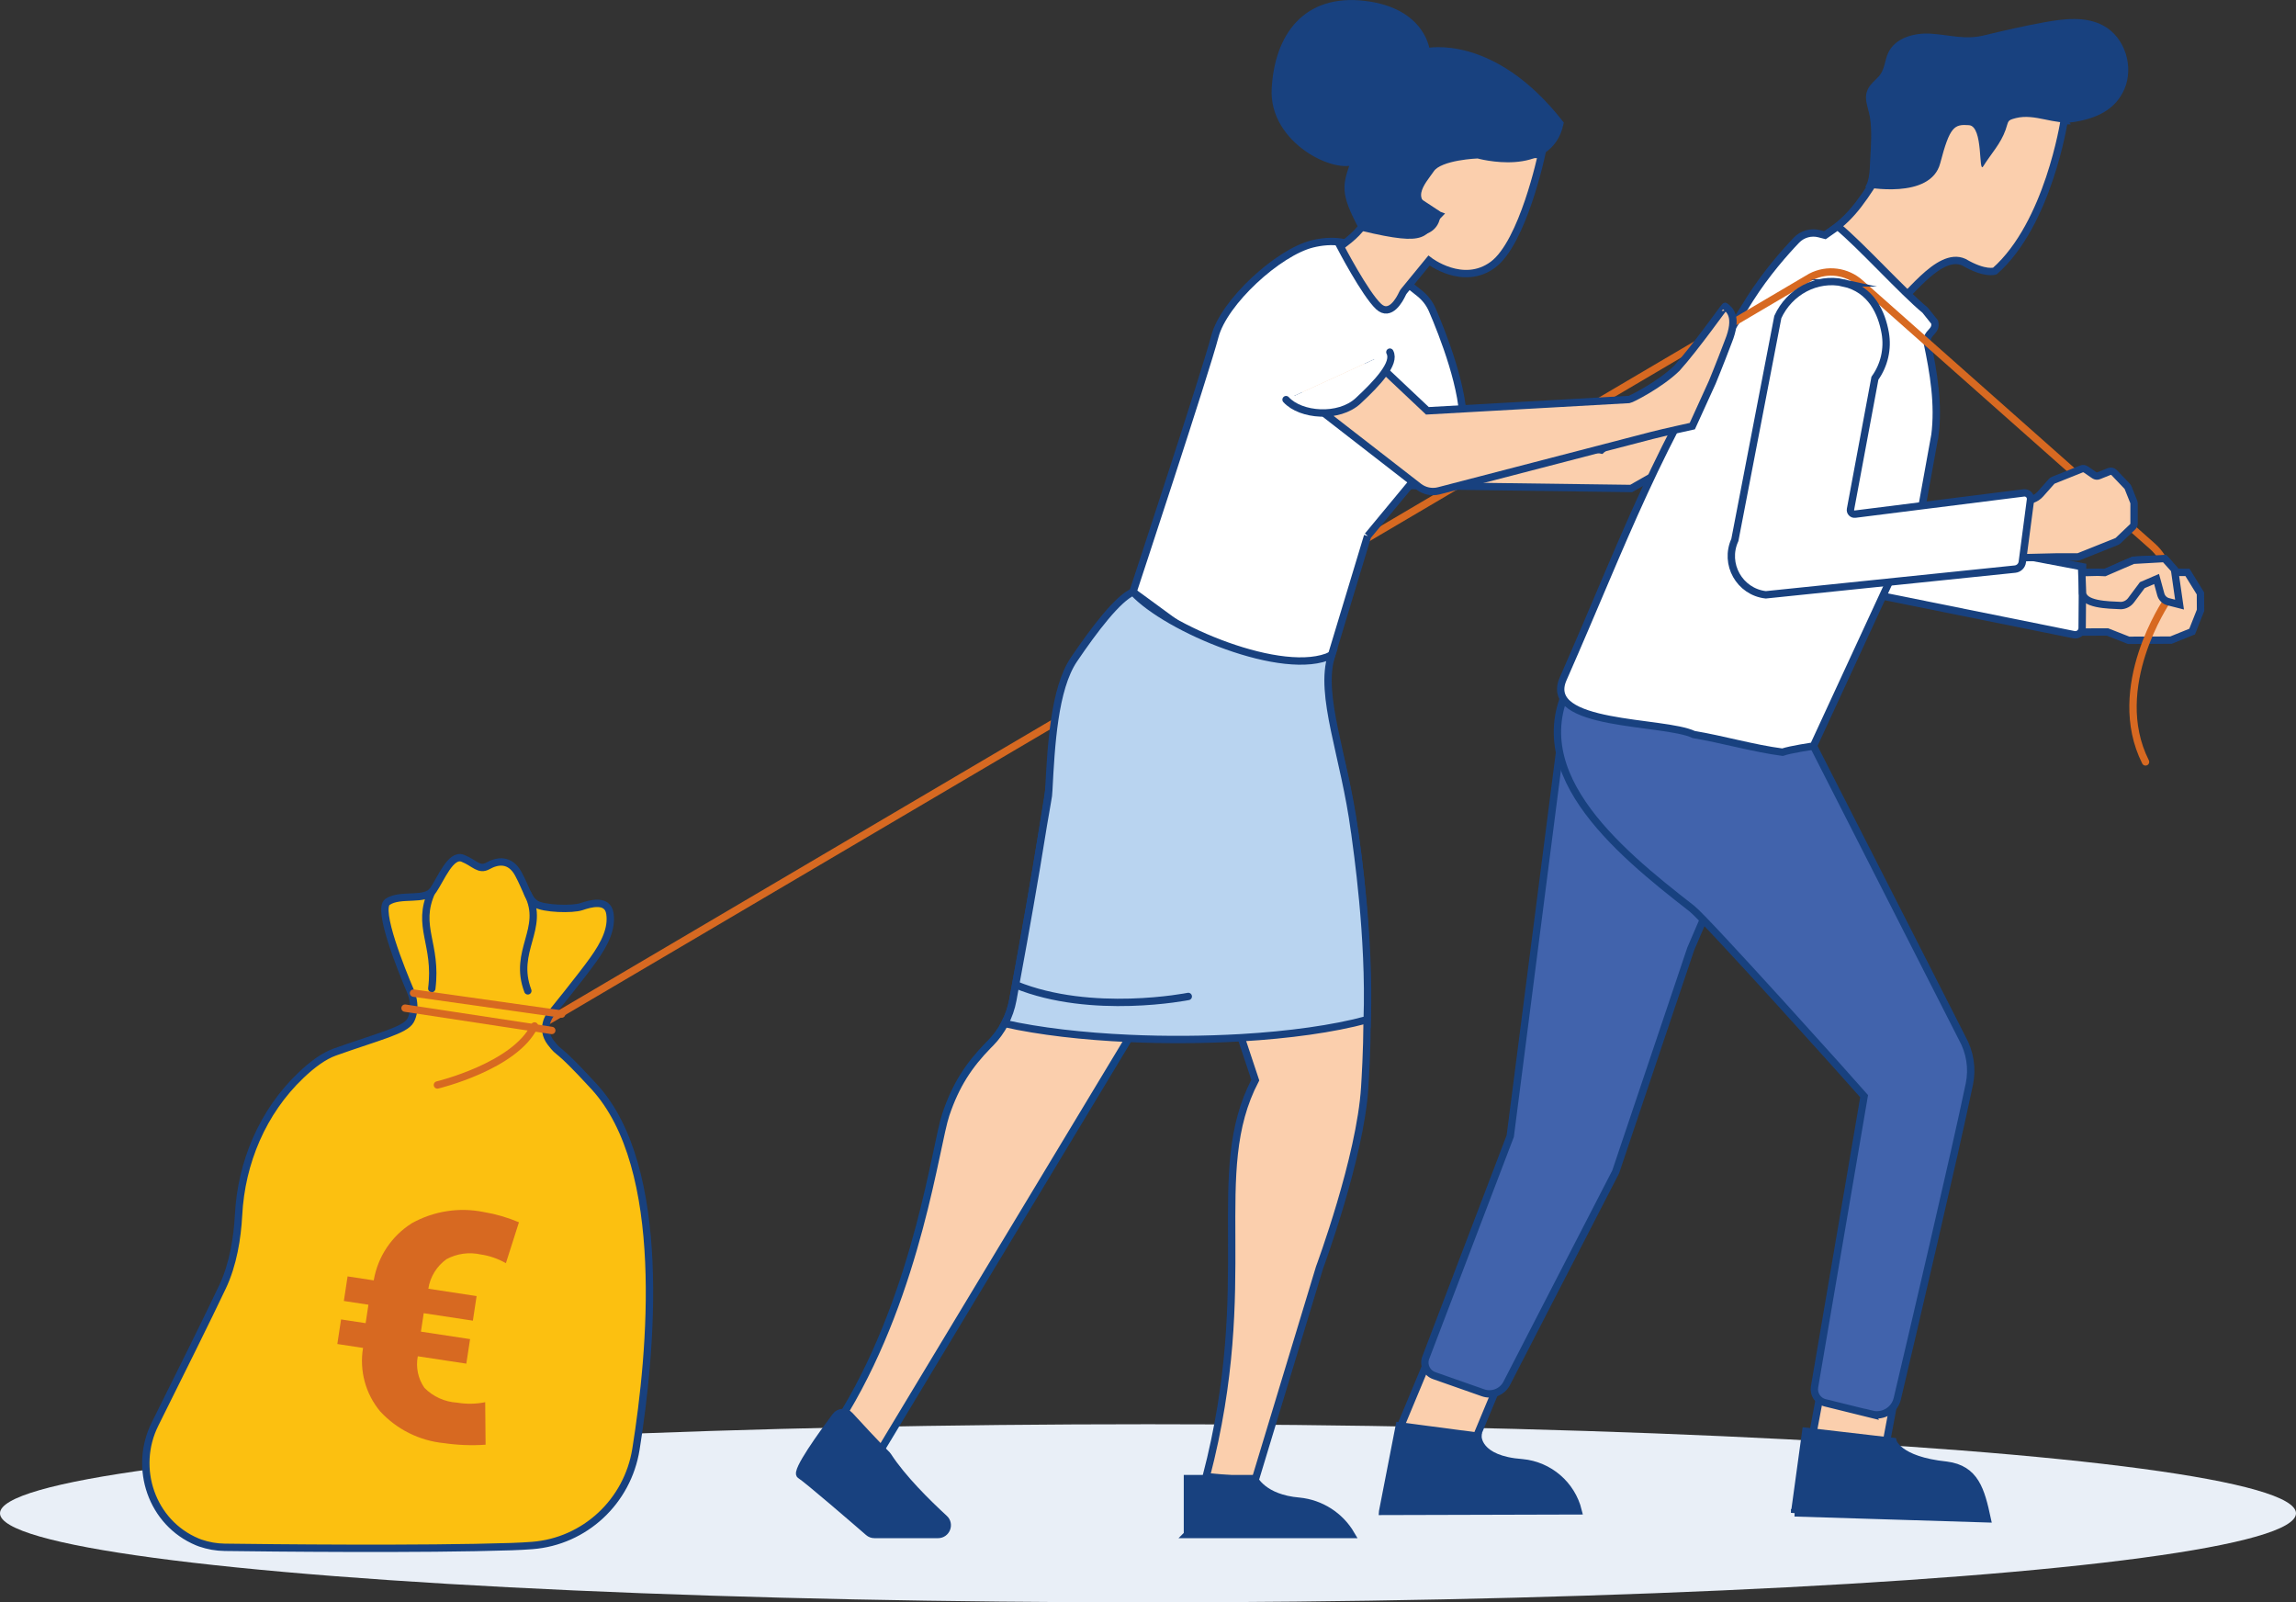 <?xml version="1.0" encoding="UTF-8"?>
<svg id="Ebene_2" data-name="Ebene 2" xmlns="http://www.w3.org/2000/svg" width="165.1mm" height="115.2mm" viewBox="0 0 468 326.55">
  <rect x="0" y="0" width="468" height="326.55" fill="#333333" stroke="none"/>
  <defs>
    <style>
      .cls-1 {
        fill: #fbfcfd;
      }

      .cls-1, .cls-2, .cls-3, .cls-4, .cls-5, .cls-6, .cls-7, .cls-8, .cls-9, .cls-10, .cls-11, .cls-12, .cls-13, .cls-14, .cls-15, .cls-16, .cls-17, .cls-18 {
        stroke-width: 1.5px;
      }

      .cls-1, .cls-5, .cls-9, .cls-11, .cls-13, .cls-14 {
        stroke-linecap: round;
      }

      .cls-1, .cls-11, .cls-13 {
        stroke: #d76921;
      }

      .cls-2 {
        stroke-miterlimit: 4;
      }

      .cls-2, .cls-3, .cls-5, .cls-6, .cls-7, .cls-8, .cls-9, .cls-10, .cls-12, .cls-14, .cls-15, .cls-16, .cls-17, .cls-18 {
        stroke: #18417f;
      }

      .cls-2, .cls-19, .cls-10 {
        fill: #18417f;
      }

      .cls-20 {
        fill: #e9eff7;
      }

      .cls-20, .cls-19, .cls-21, .cls-22 {
        stroke-width: 0px;
      }

      .cls-3, .cls-6, .cls-14, .cls-22 {
        fill: #fff;
      }

      .cls-3, .cls-7, .cls-13, .cls-14, .cls-18 {
        stroke-miterlimit: 10;
      }

      .cls-4 {
        stroke: #124485;
      }

      .cls-4, .cls-8, .cls-15, .cls-17, .cls-18 {
        fill: #fbcfad;
      }

      .cls-5, .cls-11, .cls-13 {
        fill: none;
      }

      .cls-7 {
        fill: #4163ac;
      }

      .cls-8 {
        stroke-miterlimit: 4;
      }

      .cls-9, .cls-12 {
        fill: #fcc010;
      }

      .cls-21 {
        fill: #d76921;
      }

      .cls-15 {
        stroke-miterlimit: 4;
      }

      .cls-16 {
        fill: #b9d4f0;
      }
    </style>
  </defs>
  <g id="Text-Bild">
    <g id="Ebene_87" data-name="Ebene 87">
      <g>
        <ellipse class="cls-20" cx="234" cy="308.4" rx="234" ry="18.15"/>
        <path id="Pfad_30988" data-name="Pfad 30988" class="cls-15" d="M281.37,72.59l9.09,12.36,35.93,6.76,12.86-11.49,10.8.21s5.49-2.47,5.53,2.35c.05,4.82-10.22,3.67-10.22,3.67l2.49,4.34-15.36,8.76-47.95-.64-14.22-17.95-.72-8.1,11.76-.25Z"/>
        <g>
          <g>
            <polygon class="cls-18" points="423.53 128.81 429.57 128.79 433.89 130.49 442.53 130.45 446.83 128.71 448.54 124.38 448.52 120.93 445.88 116.65 443.33 116.64 443.3 116.59 442.11 114.83 441.41 114.05 436.93 114.08 434.82 114.2 432.42 115.23 429.52 116.7 429.02 116.7 428.79 116.7 427.6 116.71 424.33 116.72 423.47 116.73 423.53 128.81"/>
            <path class="cls-13" d="M437.33,155.27c-7.66-15.23,4.34-32.8,4.34-32.8,1.36-3.97.2-8.37-2.95-11.16l-10.29-9.11"/>
            <path class="cls-3" d="M380.38,65.92l3.67,41.94,40.45,7.65-.09,12.47c0,.88-.81,1.53-1.67,1.36l-49.25-9.93-15.26-45.42,22.15-8.06Z"/>
            <path class="cls-18" d="M424.47,120.6c-.01,2.67,5.2,2.68,7.87,2.81h0c.81-.04,1.56-.44,2.04-1.09l2.29-3.07,2.91-1.26.86,3.15c.2.72.78,1.29,1.5,1.48l2.32.59-.95-6.63-.08-.52-2.01-2.24-4.29.24-2.11.12-2.4,1.03-3.4,1.47h-.01s-1.41-.06-1.41-.06l-3.26.08.14,3.88Z"/>
          </g>
          <polygon class="cls-17" points="382.83 302.87 368.22 299.11 374.95 263.13 389.56 266.89 382.83 302.87"/>
          <rect class="cls-17" x="288.51" y="273.85" width="15.09" height="22.17" rx="1.57" ry="1.57" transform="translate(132.42 -91.97) rotate(22.63)"/>
          <path id="Pfad_31515" data-name="Pfad 31515" class="cls-2" d="M365.8,308.31l39.25,1.21c-1.25-5.8-2.41-10.18-8.3-10.92-9.99-1.04-10.9-4.85-10.9-4.85l-17.77-2.06-2.28,16.62Z"/>
          <path id="Pfad_31515-2" data-name="Pfad 31515" class="cls-2" d="M281.83,308.01l39.85-.11c-1.32-5.35-5.89-9.28-11.38-9.8-9.31-.67-9.04-5.41-9.04-5.41l-16.04-2.11-3.39,17.42Z"/>
          <path class="cls-7" d="M365.6,148.31l-6.23,8.56-9.74,24.88-1.45,3.36-3.55,8.26-15.3,45.45-22.27,43.21c-.94,1.68-2.95,2.45-4.77,1.81l-9.96-3.5c-1.54-.54-2.31-2.27-1.67-3.77l17.18-45.05,11.15-86.8,1.03.08,6.47.5,39.1,3.03Z"/>
          <path class="cls-7" d="M381.53,288.23l-9.56-2.36c-1.44-.35-2.35-1.76-2.11-3.22l10.11-59.26c-2.24-2.61-32.23-35.98-35.11-38.22-15.55-12.08-35.88-28.85-23.67-47.83,1.78-2.76,38.77,12.61,42.42,14.73l6.03-.05,30.32,59.55c1.6,2.85,2.12,6.16,1.46,9.36-2.99,14.34-11.73,51.55-14.69,64.11-.55,2.33-2.89,3.75-5.21,3.17Z"/>
          <g>
            <polygon class="cls-22" points="372.54 49.71 376.55 62.82 379.48 63.14 372.54 49.71"/>
            <path class="cls-18" d="M420.76,24.6c-3.26-5.31-17.48-14.14-23.69-14.72-5.65-.52-14.22,25.81-14.22,25.81-4.07,6.56-6.27,9.24-10.86,12.25-.39.36,7.11,14.42,7.47,15.2l5.35.58c3.71-2.48,10.24-12.65,15.49-10.29,4.37,2.56,6.33,1.8,6.33,1.8,10.91-9.64,14.11-30.63,14.11-30.63Z"/>
            <path class="cls-19" d="M380.18,38.11c1-1.45.93-4.04,1.03-5.67.16-2.71.37-5.83-.05-8.5-.38-2.39-1.67-4.32.1-6.6.63-.81,1.51-1.42,2.08-2.27.84-1.27.89-2.9,1.53-4.29,1.41-3.06,5.3-4.13,8.67-3.92,3.94.25,6.97,1.3,10.87.35,4.02-.98,8.05-1.89,12.12-2.64,4.12-.76,8.62-1.33,12.28.69,4.33,2.39,6.17,8.31,4.23,12.86-1.86,4.36-5.9,6.04-10.26,6.74-4.06.65-7.96-1.78-11.86-.8-1.86.47-1.47.57-2.11,2.39-1.03,2.9-2.96,4.87-4.56,7.44-1.03,1.65.08-8.16-2.91-8.38s-3.9.24-5.86,7.76c-1.97,7.52-15.29,4.85-15.29,4.85Z"/>
          </g>
          <path class="cls-3" d="M394.39,88.8c.83-6.41-.25-12.83-1.58-19.1,0,0,0,0,0,0-.17-2,2.01-2.1,1.54-4.05l-1.94-2.43c-4.52-3.71-13.2-13.31-17.82-17.09l-2.59,1.81-1.18-.31c-1.66-.43-3.44.06-4.63,1.3-2.29,2.39-6.18,6.76-9.54,12.07-19.53,30.87-25.09,47.95-38.03,77.34-4.31,9.8,20.53,8.46,26.62,11.35,6,1.01,12.14,2.82,18.09,3.6,1.6-.56,6.31-1.26,6.31-1.26,4.56-9.88,17.48-37.83,21.85-47.27,0,0,2.89-15.96,2.89-15.96ZM383.95,107.76h0s0,0,0-.01h0Z"/>
          <path class="cls-13" d="M427.13,100.18l-47.91-42.45c-2.77-2.5-6.8-3.02-10.1-1.3L109.97,209.06"/>
          <path class="cls-17" d="M410.4,101.57l1.99.34c1.31.22,2.63-.24,3.51-1.23l2.28-2.57c.1-.11.22-.2.36-.25l5.72-2.29c.3-.12.64-.08.9.1l1.72,1.18c.27.18.6.22.9.1l2.12-.85c.37-.15.78-.06,1.05.23l2.63,2.76c.08.09.15.19.2.31l1.14,2.86c.05.11.07.23.07.36v4.05c0,.26-.11.52-.3.7l-2.93,2.79c-.09.08-.19.15-.31.2l-7.67,3.07c-.11.05-.23.07-.36.07h-4.46s-8.38.2-8.38.2l-1.05-12.04.86-.07Z"/>
          <path class="cls-3" d="M375.79,57.65c-5.5-1.23-11.07,1.82-13.41,6.95l-8.76,45.44c-2.24,4.9.95,10.56,6.3,11.18l50.81-5.24c.77-.08,1.38-.68,1.48-1.44l1.67-12.71c.1-.8-.57-1.48-1.37-1.38l-34.39,4.33c-.56.07-1.03-.43-.93-.99l4.98-26.71c1.91-2.67,2.67-6,2.1-9.23-.72-4.05-2.79-8.92-8.5-10.2Z"/>
        </g>
        <g>
          <path class="cls-12" d="M84.29,206.07c.18-1.44-.11-2.89-.68-4.22-1.72-4.05-6.8-16.55-4.62-18.05,2.6-1.8,7.72-.04,9.32-2.4s3.57-7.46,6.01-6.49c2.44.97,3.3,2.58,5.15,1.54s4.49-1.54,6.21,1.68,1.91,4.97,3.48,6.04c1.57,1.07,7.56,1.22,9.35.6s5.36-1.64,5.81,1.42c.45,3.06-1.02,6.06-3.4,9.4-2.37,3.34-8.79,11.25-8.79,11.25,0,0-2.08,2.75.11,5.61s.57-.03,8.87,9.01c15.18,16.53,11.69,54.06,8.52,73.88-1.7,10.63-10.39,18.78-21.13,19.62-1.32.1-2.74.18-4.25.23-18.16.6-49.66.26-58.44.14-1.7-.02-3.37-.32-4.98-.87-.19-.07-.39-.14-.6-.23-9.29-3.87-13.12-15.02-8.62-24.03,4.84-9.7,10.9-21.91,13.75-27.94,2.18-4.61,3.02-9.99,3.27-14.65.56-10.73,4.91-21.03,12.69-28.45,2.3-2.2,4.68-3.96,6.93-4.76,9-3.2,14.31-4.42,15.43-6.42.34-.6.51-1.28.6-1.94Z"/>
          <path id="Pfad_673" data-name="Pfad 673" class="cls-21" d="M95.05,277.9l-9.89-1.5c-.43,2.24.05,4.56,1.35,6.43,1.77,1.8,4.15,2.87,6.67,3.02,1.9.32,3.84.29,5.72-.09l.08,8.66c-2.83.2-5.68.09-8.49-.32-4.98-.49-9.6-2.79-12.99-6.46-3-3.6-4.27-8.32-3.5-12.94l-5.24-.8.76-5.01,5.01.76.57-3.76-5.01-.76.76-5.01,5.33.81c.82-4.82,3.65-9.06,7.79-11.66,4.45-2.47,9.63-3.28,14.62-2.27,2.47.41,4.88,1.11,7.19,2.09l-2.66,8.34c-1.58-.91-3.33-1.52-5.13-1.78-2.36-.53-4.84-.19-6.98.96-1.99,1.43-3.33,3.6-3.7,6.02l9.84,1.5-.76,5.01-10.02-1.52-.57,3.76,10.02,1.52-.77,5.02Z"/>
          <path class="cls-9" d="M107.59,182.19c3.62,7.08-3.11,11.55,0,19.74"/>
          <path class="cls-9" d="M88.01,181.72c-3.25,7.12,1.16,10.61,0,19.74"/>
          <g>
            <path class="cls-11" d="M108.95,209.08c-3.95,8.23-19.79,12.03-19.79,12.03"/>
            <line class="cls-1" x1="112.47" y1="210" x2="82.56" y2="205.45"/>
            <line class="cls-1" x1="114.49" y1="206.66" x2="84.29" y2="202.39"/>
          </g>
        </g>
        <g id="Women-2">
          <path id="Pfad_31568" data-name="Pfad 31568" class="cls-5" d="M279.54,90.89c-8.24,2.65-17.27-.21-22.46-7.14"/>
          <path id="Pfad_31570" data-name="Pfad 31570" class="cls-5" d="M242.2,132.75s.08,13.12-12.71,14.97"/>
          <g id="Gruppe_28035" data-name="Gruppe 28035">
            <path class="cls-4" d="M257.03,165.31l-26.95,46.32-51.05,84.67-6.73-8.74c14.9-24.96,18.42-54.32,20.49-60.43,2.06-6.11,4.73-10.07,8.61-14.06l.49-.49c1.16-1.19,2.13-2.53,2.91-3.99.78-1.5,1.35-3.11,1.66-4.8,1.1-5.94,3-16.3,4.78-26.86.92-5.43,1.81-10.92,2.55-15.88v-.04c.32-2.18.63-4.24.88-6.17,7.62-5.16,42.36,10.47,42.36,10.47Z"/>
            <path class="cls-17" d="M278.67,207.8c-.05,6.9-.38,11.82-.49,13.72-.87,14.35-9.22,36.81-9.22,36.81l-13.18,43.5-9.91-.9c10.45-40.17.06-61.82,10-80.81l-2.87-8.63-17.15-51.41,36.53-8.81c1.59,6.05,2.8,12.17,3.7,18.14.04.13.05.27.07.42.99,6.63,1.62,13.05,2,19.01.45,7.17.56,13.66.51,18.97Z"/>
            <path id="Pfad_30985" data-name="Pfad 30985" class="cls-6" d="M278.76,109.23l-7.65,25.3-16.75,3.24-23.42-17.14s14.84-44.94,16.68-52.03,12.97-17.18,19.87-18.89c3.75-.93,7.95-.76,11.8,2.17,4.1,3.12,7.97,6.2,10.09,7.91,1.12.9,2.01,2.06,2.58,3.38,2.04,4.73,6.78,16.65,6.23,24.04-.7,9.38-10.81,11.63-10.81,11.63l-8.59,10.37"/>
            <path class="cls-16" d="M278.67,207.8c-6.93,1.88-15.97,3.11-25.67,3.68-7.49.43-15.34.49-22.92.14-9.3-.42-18.16-1.43-25.29-3.03.78-1.5,1.35-3.11,1.66-4.8,1.1-5.94,3-16.3,4.78-26.86,2.55-15.88,2.44-13.85,2.55-15.88v-.04c.47-8.93,1.08-20.65,5.13-26.62,4.1-6.05,8.95-12.44,12.04-13.75,6.82,7.44,30.78,17.58,40.47,12.87-2.64,8.18,2.67,20.58,4.68,35.9.04.13.05.27.07.42.36,2.85,3.1,21.05,2.51,37.98Z"/>
            <path id="Pfad_30990" data-name="Pfad 30990" class="cls-17" d="M286.24,59.25l5.04-6.15s6.91,5.37,13.03.84,9.92-22.48,9.92-22.48c0,0-11.6.57-19.07-4.59-7.47-5.16-6.84,13.7-6.84,13.7l4.49,2.95c.13,1.84-1.26,3.43-3.1,3.56-.2.01-.41,0-.61-.01-3.81.04-7.62-.33-11.35-1.11-1.24,2.02-4.54,4.27-4.54,4.27,0,0,5.01,9.62,7.79,12.23,2.37,2.22,4.33-1.47,4.84-2.58.1-.23.23-.43.39-.62Z"/>
            <path id="Pfad_30984" data-name="Pfad 30984" class="cls-10" d="M290.73,10.57s13.34-3.13,27.22,14.59c-2.23,10.46-16.7,6.38-16.7,6.38,0,0-7.76.25-9.58,2.9s-5.87,6.67,1.53,9.37c-3.41,3.44-1.53,5.85-15.52,2.5-3.82-7.23-3.34-8.43-1.45-13.65-3.71,2.18-16.85-4.01-16.27-14.56.58-10.55,6.16-18.6,18.15-17.18,11.99,1.43,12.62,9.65,12.62,9.65Z"/>
            <path id="Pfad_30993" data-name="Pfad 30993" class="cls-10" d="M242.03,312.72h33.37c-2.24-3.83-6.18-6.35-10.59-6.78-7.38-.62-9.16-4.61-9.16-4.61h-13.61s0,11.38,0,11.38Z"/>
            <path id="Pfad_30992" data-name="Pfad 30992" class="cls-10" d="M192.46,309.45c-3.46-3.18-8.53-8.18-11.46-12.7-.06-.1-.13-.18-.21-.27-2.54-2.54-5.72-5.99-7.57-8.01-.8-.87-2.18-.81-2.89.14-2.69,3.6-8.31,11.36-7.2,12,1.27.74,11.46,9.54,13.9,11.66.34.3.77.45,1.23.45h12.93c1.72,0,2.55-2.1,1.28-3.26Z"/>
            <path id="Pfad_31509" data-name="Pfad 31509" class="cls-8" d="M269.68,84.04l19.51,15.14c1.16.9,2.67,1.21,4.1.84l43.34-11.26c2.39-.62,8.32-1.92,8.32-1.92l4.07-8.94c.15-.4,1.31-3.13,3.24-8.23,2.11-5.18.26-6.55-.62-7.23-.09-.07-5.98,8.32-9.84,12.6-3.41,3.34-9.34,6.34-9.73,6.37l-41.12,2.31-9.95-9.38-13.02-4.28-4.88,9.2,6.59,4.78Z"/>
            <g>
              <g id="Pfad_31510" data-name="Pfad 31510">
                <path class="cls-22" d="M262.14,81.44c-2.99-3.28,5.04-23.71,5.04-23.71,0,0,12.46,7.25,16.11,14.03"/>
              </g>
              <path id="Pfad_31510-2" data-name="Pfad 31510" class="cls-14" d="M283.3,71.76c1.22,2.26-2.53,6.27-6.46,9.92s-11.71,3.04-14.7-.24"/>
            </g>
            <path class="cls-5" d="M207.03,200.69c15.49,6.32,35.18,2.38,35.18,2.38"/>
          </g>
        </g>
      </g>
    </g>
  </g>
</svg>